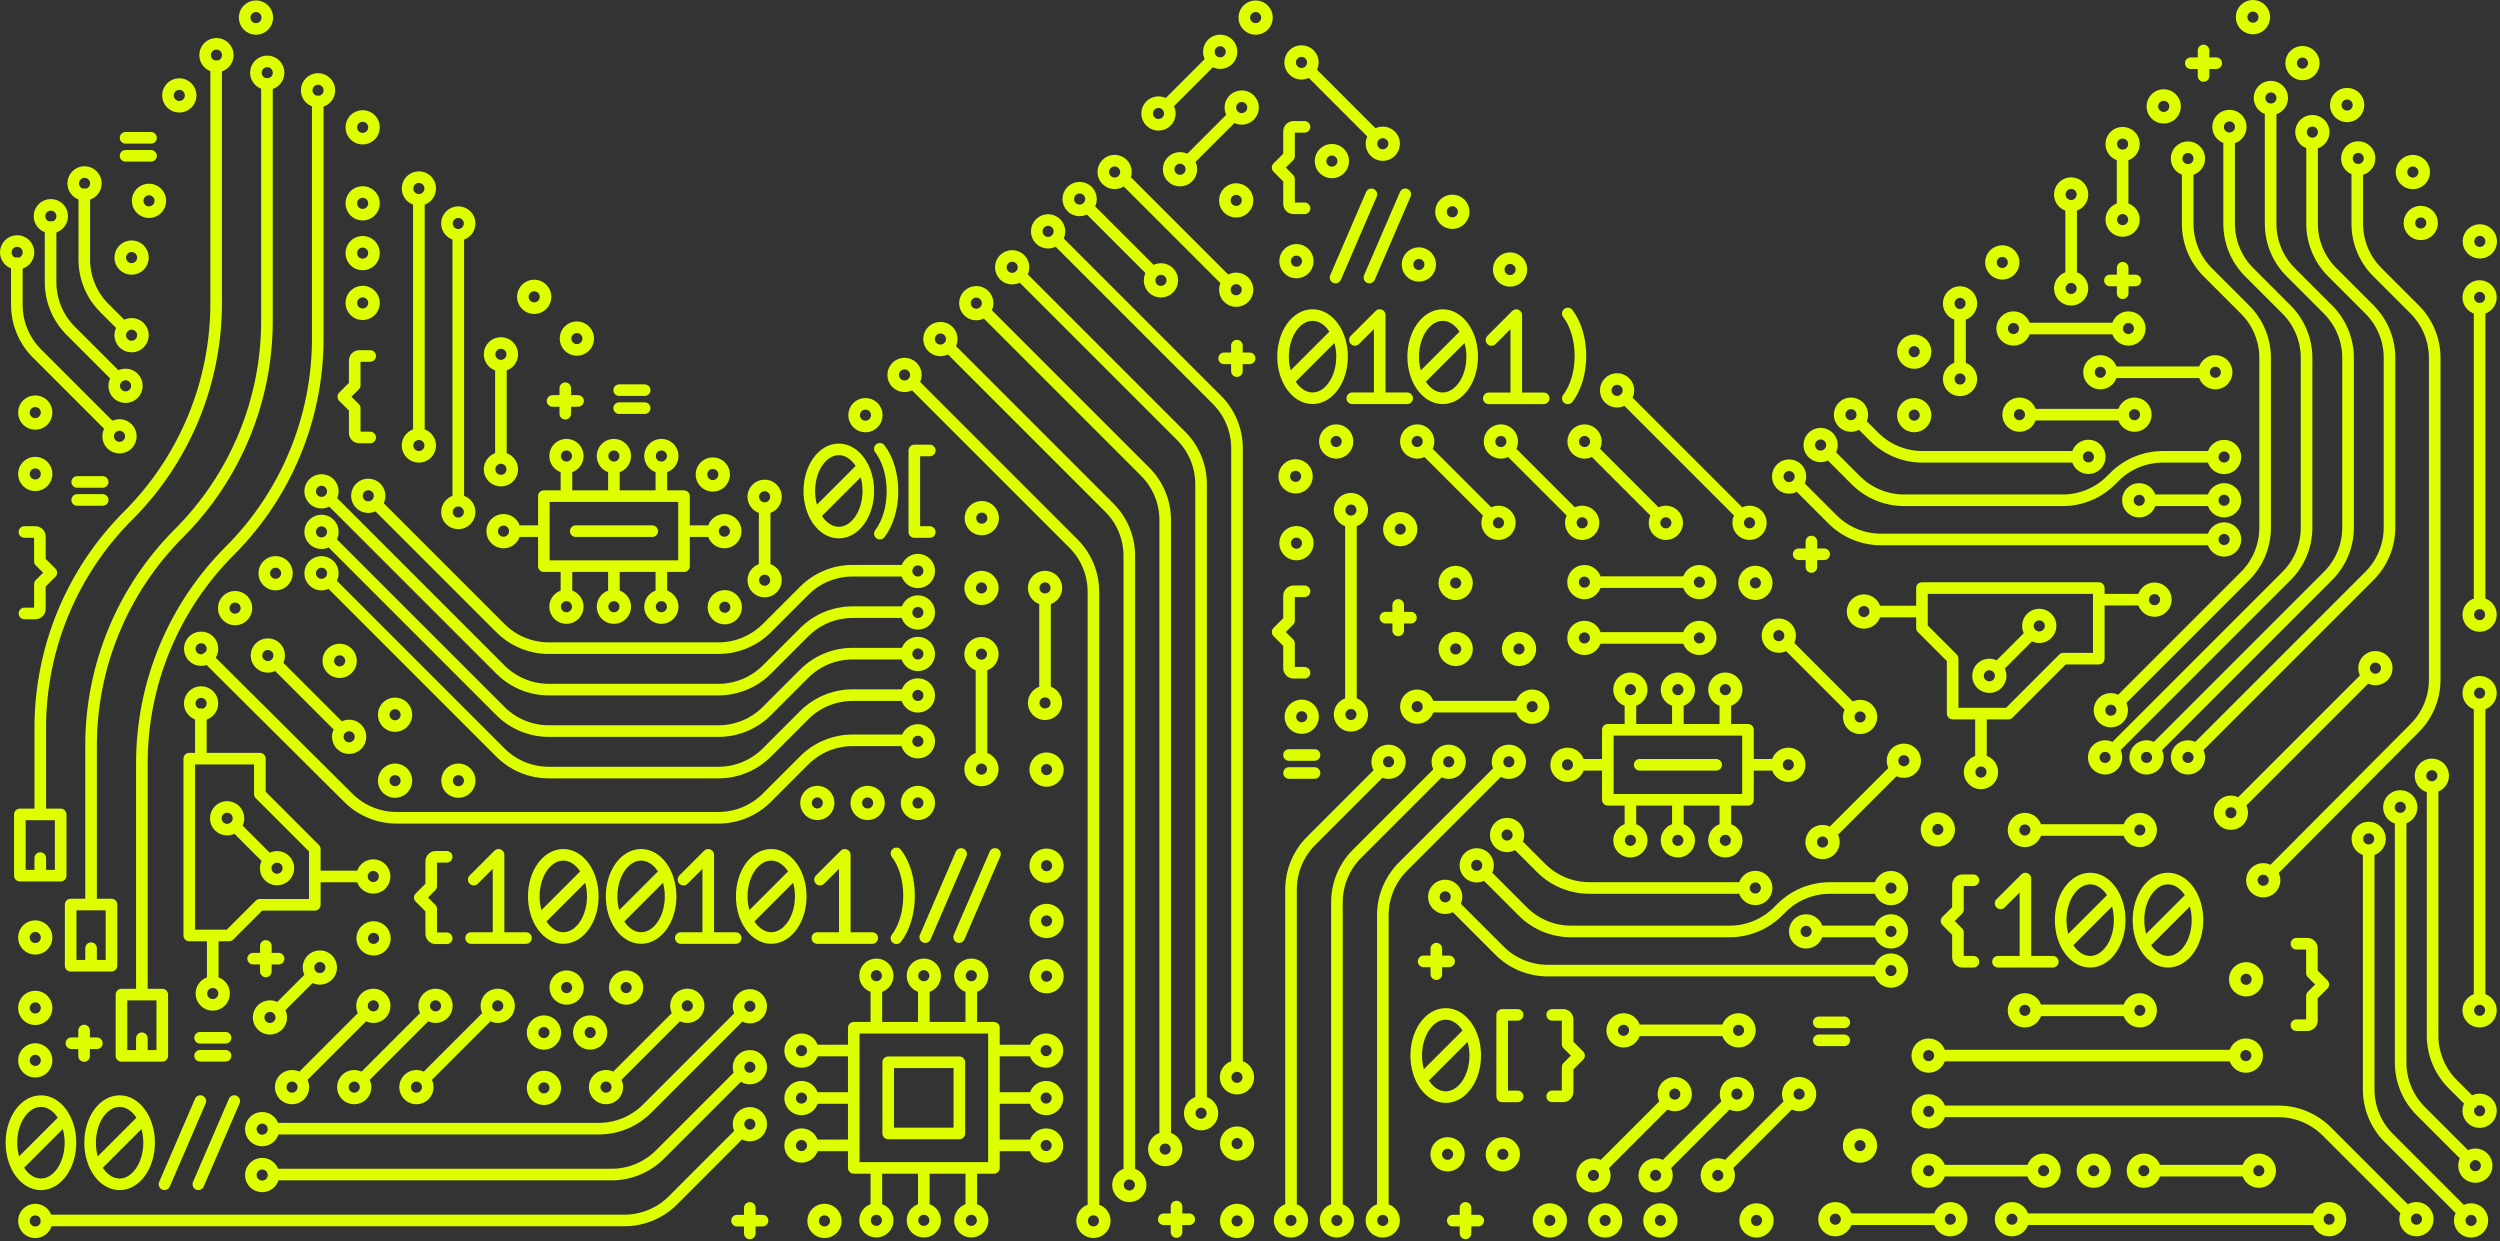 <?xml version="1.0" encoding="UTF-8"?> <svg xmlns="http://www.w3.org/2000/svg" width="431" height="214" viewBox="0 0 431 214" fill="none"><rect x="0" y="0" width="431" height="214" fill="#333333" stroke="none"/><path d="M236.085 47.847L242.272 33.504M230.245 47.847L236.431 33.504M270.291 68.676C271.616 66.955 272.466 64.32 272.466 61.364C272.466 58.409 271.616 55.767 270.291 54.052M344.902 155.736L349.182 151.463V165.805M344.448 165.805H353.91M369.615 162.786L377.912 154.489M356.2 162.786L364.497 154.489M340.22 165.805H338.339C337.904 165.805 337.552 165.454 337.552 165.019V160.752L335.582 158.781L337.552 156.811V152.544C337.552 152.109 337.904 151.757 338.339 151.757H340.22M81.669 151.648L85.949 147.375V161.718M81.215 161.718H90.676M141.368 151.648L145.641 147.375V161.718M140.907 161.718H150.369M16.475 201.157L24.772 192.859M2.906 201.157L11.204 192.859M117.826 151.648L122.1 147.375V161.718M117.366 161.718H126.827M6.943 150.964V147.932M37.266 11.402V52.28C37.266 66.009 31.816 79.174 22.105 88.885C12.393 98.596 6.943 111.762 6.943 125.49V140.408M15.701 166.496V163.464M46.024 14.441V55.319C46.024 69.047 40.567 82.213 30.862 91.924C21.151 101.628 15.701 114.8 15.701 128.529V155.941M24.459 182.029V178.997M54.782 17.473V58.351C54.782 72.08 49.325 85.245 39.62 94.956C29.909 104.667 24.459 117.833 24.459 131.561V171.473M377.157 29.295V38.59C377.157 41.718 378.398 44.725 380.618 46.938L387.047 53.368C389.261 55.581 390.508 58.588 390.508 61.716V90.964C390.508 94.099 389.267 97.099 387.047 99.313L365.853 120.507M384.303 23.851V38.584C384.303 41.712 385.544 44.719 387.764 46.932L394.193 53.361C396.406 55.575 397.654 58.581 397.654 61.71V90.958C397.654 94.093 396.413 97.093 394.193 99.306L364.862 128.638M391.455 18.855V38.577C391.455 41.706 392.696 44.712 394.916 46.926L401.345 53.355C403.559 55.568 404.806 58.575 404.806 61.703V90.951C404.806 94.086 403.565 97.086 401.345 99.3L372.014 128.631M398.601 24.74V38.565C398.601 41.693 399.842 44.7 402.062 46.913L408.491 53.342C410.704 55.556 411.952 58.562 411.952 61.691V90.939C411.952 94.073 410.711 97.074 408.491 99.287L379.159 128.618M406.393 29.269V38.565C406.393 41.693 407.634 44.7 409.853 46.913L416.283 53.342C418.496 55.556 419.744 58.562 419.744 61.691V117.18C419.744 120.308 418.502 123.315 416.283 125.528L392.133 149.8M156.286 98.391H146.991C143.857 98.391 140.856 99.632 138.643 101.852L132.214 108.282C130 110.495 126.993 111.742 123.865 111.742H94.617C91.483 111.742 88.482 110.495 86.269 108.282L65.075 87.088M156.286 105.537H146.991C143.857 105.537 140.856 106.778 138.643 108.998L132.214 115.427C130 117.641 126.993 118.888 123.865 118.888H94.617C91.483 118.888 88.482 117.641 86.269 115.427L56.937 86.096M156.286 112.689H146.991C143.857 112.689 140.856 113.93 138.643 116.15L132.214 122.579C130 124.793 126.993 126.04 123.865 126.04H94.617C91.483 126.04 88.482 124.793 86.269 122.579L56.937 93.248M156.286 119.841H146.991C143.857 119.841 140.856 121.089 138.643 123.302L132.214 129.731C130 131.945 126.993 133.192 123.865 133.192H94.617C91.483 133.192 88.482 131.951 86.269 129.731L56.937 100.4M156.286 127.633H146.991C143.857 127.633 140.856 128.874 138.643 131.094L132.214 137.523C130 139.737 126.993 140.984 123.865 140.984H68.376C65.241 140.984 62.241 139.737 60.027 137.523L35.756 113.374M128.817 158.692L137.114 150.395M106.382 158.692L114.679 150.395M92.967 158.692L101.264 150.395M245.099 186.117L253.396 177.819M261.642 189.021H258.975V174.966H261.642M140.466 88.789L148.763 80.492M267.592 174.96H269.473C269.908 174.96 270.259 175.312 270.259 175.747V180.014L272.23 181.984L270.259 183.954V188.221C270.259 188.656 269.908 189.008 269.473 189.008H267.592M395.907 162.696H397.788C398.223 162.696 398.575 163.048 398.575 163.483V167.75L400.545 169.721L398.575 171.691V175.958C398.575 176.393 398.223 176.745 397.788 176.745H395.907M4.211 91.713H6.092C6.527 91.713 6.879 92.065 6.879 92.5V96.766L8.849 98.737L6.879 100.707V104.974C6.879 105.409 6.527 105.761 6.092 105.761H4.211M224.897 35.916H223.016C222.581 35.916 222.229 35.564 222.229 35.129V30.862L220.259 28.892L222.229 26.922V22.655C222.229 22.22 222.581 21.868 223.016 21.868H224.897M224.897 115.984H223.016C222.581 115.984 222.229 115.632 222.229 115.197V110.93L220.259 108.96L222.229 106.989V102.722C222.229 102.287 222.581 101.936 223.016 101.936H224.897M63.821 75.419H61.94C61.505 75.419 61.153 75.067 61.153 74.632V70.365L59.183 68.395L61.153 66.424V62.157C61.153 61.722 61.505 61.371 61.94 61.371H63.821M165.351 161.564L171.537 147.221M159.511 161.564L165.697 147.221M34.195 204.17L40.381 189.827M28.355 204.17L34.541 189.827M34.496 182.016H38.891M34.496 178.913H38.891M21.644 26.864H26.039M21.644 23.761H26.039M13.308 86.192H17.703M13.308 83.089H17.703M106.746 70.365H111.141M106.746 67.263H111.141M363.749 48.352H368.143M365.949 46.158V50.553M377.688 10.896H382.083M379.889 8.702V13.097M238.849 106.484H243.244M241.05 104.29V108.685M310.089 95.551H314.484M312.289 93.357V97.752M250.454 210.433H254.849M252.654 208.238V212.633M245.432 165.741H249.827M247.626 163.547V167.942M95.263 69.124H99.658M97.457 66.93V71.325M211.04 61.78H215.435M213.241 59.586V63.981M127.064 210.439H131.459M129.264 208.245V212.64M200.632 210.202H205.027M202.833 208.008V212.403M43.638 165.274H48.032M45.832 163.08V167.475M12.304 179.854H16.699M14.498 177.66V182.054M154.546 161.75C155.871 160.029 156.721 157.393 156.721 154.438C156.721 151.482 155.871 148.84 154.546 147.126M151.687 92.001C153.011 90.28 153.862 87.644 153.862 84.689C153.862 81.733 153.011 79.091 151.687 77.376M160.297 91.719H157.63V77.664H160.297M77.012 161.762H75.131C74.696 161.762 74.344 161.411 74.344 160.976V156.709L72.374 154.738L74.344 152.768V148.501C74.344 148.066 74.696 147.714 75.131 147.714H77.012M188.509 208.52V102.038C188.509 98.903 187.268 95.903 185.048 93.689L157.342 65.983M188.509 208.52C187.428 208.52 186.552 209.396 186.552 210.477C186.552 211.558 187.428 212.435 188.509 212.435C189.59 212.435 190.467 211.558 190.467 210.477C190.467 209.396 189.59 208.52 188.509 208.52ZM194.695 202.334V95.852C194.695 92.717 193.454 89.717 191.234 87.503L163.528 59.797M194.695 202.334C193.614 202.334 192.738 203.21 192.738 204.291C192.738 205.372 193.614 206.249 194.695 206.249C195.776 206.249 196.653 205.372 196.653 204.291C196.653 203.21 195.776 202.334 194.695 202.334ZM200.882 196.148V89.666C200.882 86.531 199.64 83.531 197.421 81.317L169.714 53.611M200.882 196.148C199.8 196.148 198.924 197.024 198.924 198.105C198.924 199.186 199.8 200.063 200.882 200.063C201.963 200.063 202.839 199.186 202.839 198.105C202.839 197.024 201.963 196.148 200.882 196.148ZM207.068 189.961V83.48C207.068 80.351 205.827 77.344 203.607 75.131L175.9 47.425M207.068 189.961C205.986 189.961 205.11 190.838 205.11 191.919C205.11 193 205.986 193.877 207.068 193.877C208.149 193.877 209.025 193 209.025 191.919C209.025 190.838 208.149 189.961 207.068 189.961ZM213.26 183.762V77.281C213.26 74.152 212.019 71.146 209.799 68.932L182.093 41.226M378.846 158.634C378.846 162.594 376.569 165.805 373.76 165.805C370.952 165.805 368.674 162.594 368.674 158.634C368.674 154.674 370.952 151.463 373.76 151.463C376.569 151.463 378.846 154.674 378.846 158.634ZM365.431 158.634C365.431 162.594 363.154 165.805 360.345 165.805C357.537 165.805 355.259 162.594 355.259 158.634C355.259 154.674 357.537 151.463 360.345 151.463C363.154 151.463 365.431 154.674 365.431 158.634ZM25.706 197.005C25.706 200.965 23.429 204.176 20.62 204.176C17.812 204.176 15.535 200.965 15.535 197.005C15.535 193.045 17.812 189.833 20.62 189.833C23.429 189.833 25.706 193.045 25.706 197.005ZM12.144 197.005C12.144 200.965 9.867 204.176 7.058 204.176C4.25 204.176 1.972 200.965 1.972 197.005C1.972 193.045 4.25 189.833 7.058 189.833C9.867 189.833 12.144 193.045 12.144 197.005ZM10.461 150.964H3.425V140.408H10.461V150.964ZM19.219 166.496H12.182V155.941H19.219V166.496ZM27.977 182.029H20.94V171.473H27.977V182.029ZM377.202 29.295C376.121 29.295 375.244 28.419 375.244 27.337C375.244 26.256 376.121 25.38 377.202 25.38C378.283 25.38 379.159 26.256 379.159 27.337C379.159 28.419 378.283 29.295 377.202 29.295ZM384.354 23.845C383.273 23.845 382.397 22.968 382.397 21.887C382.397 20.806 383.273 19.929 384.354 19.929C385.435 19.929 386.312 20.806 386.312 21.887C386.312 22.968 385.435 23.845 384.354 23.845ZM391.5 18.848C390.419 18.848 389.542 17.972 389.542 16.891C389.542 15.81 390.419 14.933 391.5 14.933C392.581 14.933 393.457 15.81 393.457 16.891C393.457 17.972 392.581 18.848 391.5 18.848ZM398.652 24.734C397.571 24.734 396.694 23.857 396.694 22.776C396.694 21.695 397.571 20.819 398.652 20.819C399.733 20.819 400.609 21.695 400.609 22.776C400.609 23.857 399.733 24.734 398.652 24.734ZM406.559 29.269C405.478 29.269 404.601 28.393 404.601 27.312C404.601 26.231 405.478 25.354 406.559 25.354C407.64 25.354 408.516 26.231 408.516 27.312C408.516 28.393 407.64 29.269 406.559 29.269ZM156.286 98.436C156.286 97.355 157.163 96.479 158.244 96.479C159.325 96.479 160.201 97.355 160.201 98.436C160.201 99.517 159.325 100.394 158.244 100.394C157.163 100.394 156.286 99.517 156.286 98.436ZM156.286 105.588C156.286 104.507 157.163 103.631 158.244 103.631C159.325 103.631 160.201 104.507 160.201 105.588C160.201 106.669 159.325 107.546 158.244 107.546C157.163 107.546 156.286 106.669 156.286 105.588ZM156.286 112.74C156.286 111.659 157.163 110.783 158.244 110.783C159.325 110.783 160.201 111.659 160.201 112.74C160.201 113.822 159.325 114.698 158.244 114.698C157.163 114.698 156.286 113.822 156.286 112.74ZM156.286 119.893C156.286 118.811 157.163 117.935 158.244 117.935C159.325 117.935 160.201 118.811 160.201 119.893C160.201 120.974 159.325 121.85 158.244 121.85C157.163 121.85 156.286 120.974 156.286 119.893ZM156.286 127.8C156.286 126.718 157.163 125.842 158.244 125.842C159.325 125.842 160.201 126.718 160.201 127.8C160.201 128.881 159.325 129.757 158.244 129.757C157.163 129.757 156.286 128.881 156.286 127.8ZM138.048 154.54C138.048 158.5 135.77 161.711 132.962 161.711C130.154 161.711 127.876 158.5 127.876 154.54C127.876 150.58 130.154 147.369 132.962 147.369C135.77 147.369 138.048 150.58 138.048 154.54ZM115.613 154.54C115.613 158.5 113.335 161.711 110.527 161.711C107.719 161.711 105.441 158.5 105.441 154.54C105.441 150.58 107.719 147.369 110.527 147.369C113.335 147.369 115.613 150.58 115.613 154.54ZM102.198 154.54C102.198 158.5 99.92 161.711 97.112 161.711C94.304 161.711 92.026 158.5 92.026 154.54C92.026 150.58 94.304 147.369 97.112 147.369C99.92 147.369 102.198 150.58 102.198 154.54ZM254.33 181.971C254.33 185.931 252.053 189.143 249.245 189.143C246.436 189.143 244.159 185.931 244.159 181.971C244.159 178.011 246.436 174.8 249.245 174.8C252.053 174.8 254.33 178.011 254.33 181.971ZM149.697 84.644C149.697 88.604 147.42 91.815 144.611 91.815C141.803 91.815 139.526 88.604 139.526 84.644C139.526 80.684 141.803 77.472 144.611 77.472C147.42 77.472 149.697 80.684 149.697 84.644ZM153.983 64.64C153.983 63.559 154.86 62.682 155.941 62.682C157.022 62.682 157.898 63.559 157.898 64.64C157.898 65.721 157.022 66.597 155.941 66.597C154.86 66.597 153.983 65.721 153.983 64.64ZM160.17 58.453C160.17 57.372 161.046 56.496 162.127 56.496C163.208 56.496 164.085 57.372 164.085 58.453C164.085 59.535 163.208 60.411 162.127 60.411C161.046 60.411 160.17 59.535 160.17 58.453ZM166.356 52.267C166.356 51.186 167.232 50.31 168.313 50.31C169.394 50.31 170.271 51.186 170.271 52.267C170.271 53.349 169.394 54.225 168.313 54.225C167.232 54.225 166.356 53.349 166.356 52.267ZM172.542 46.081C172.542 45 173.418 44.124 174.499 44.124C175.58 44.124 176.457 45 176.457 46.081C176.457 47.162 175.58 48.039 174.499 48.039C173.418 48.039 172.542 47.162 172.542 46.081ZM211.296 185.733C211.296 184.652 212.173 183.775 213.254 183.775C214.335 183.775 215.211 184.652 215.211 185.733C215.211 186.814 214.335 187.69 213.254 187.69C212.173 187.69 211.296 186.814 211.296 185.733ZM127.32 193.813C127.32 192.731 128.196 191.855 129.277 191.855C130.358 191.855 131.235 192.731 131.235 193.813C131.235 194.894 130.358 195.77 129.277 195.77C128.196 195.77 127.32 194.894 127.32 193.813ZM127.32 183.986C127.32 182.905 128.196 182.029 129.277 182.029C130.358 182.029 131.235 182.905 131.235 183.986C131.235 185.068 130.358 185.944 129.277 185.944C128.196 185.944 127.32 185.068 127.32 183.986ZM127.32 173.482C127.32 172.401 128.196 171.525 129.277 171.525C130.358 171.525 131.235 172.401 131.235 173.482C131.235 174.563 130.358 175.44 129.277 175.44C128.196 175.44 127.32 174.563 127.32 173.482ZM20.729 44.405C20.729 43.324 21.605 42.448 22.687 42.448C23.768 42.448 24.644 43.324 24.644 44.405C24.644 45.486 23.768 46.363 22.687 46.363C21.605 46.363 20.729 45.486 20.729 44.405ZM222.459 123.565C222.459 122.483 223.336 121.607 224.417 121.607C225.498 121.607 226.374 122.483 226.374 123.565C226.374 124.646 225.498 125.522 224.417 125.522C223.336 125.522 222.459 124.646 222.459 123.565ZM221.551 93.645C221.551 92.564 222.427 91.687 223.509 91.687C224.59 91.687 225.466 92.564 225.466 93.645C225.466 94.726 224.59 95.602 223.509 95.602C222.427 95.602 221.551 94.726 221.551 93.645ZM56.598 113.93C56.598 112.849 57.475 111.973 58.556 111.973C59.637 111.973 60.514 112.849 60.514 113.93C60.514 115.011 59.637 115.888 58.556 115.888C57.475 115.888 56.598 115.011 56.598 113.93ZM45.557 98.826C45.557 97.745 46.433 96.869 47.514 96.869C48.595 96.869 49.472 97.745 49.472 98.826C49.472 99.908 48.595 100.784 47.514 100.784C46.433 100.784 45.557 99.908 45.557 98.826ZM415.381 38.443C415.381 37.362 416.257 36.485 417.338 36.485C418.419 36.485 419.296 37.362 419.296 38.443C419.296 39.524 418.419 40.401 417.338 40.401C416.257 40.401 415.381 39.524 415.381 38.443ZM414.018 29.66C414.018 28.578 414.894 27.702 415.976 27.702C417.057 27.702 417.933 28.578 417.933 29.66C417.933 30.741 417.057 31.617 415.976 31.617C414.894 31.617 414.018 30.741 414.018 29.66ZM425.565 41.616C425.565 40.535 426.441 39.658 427.523 39.658C428.604 39.658 429.48 40.535 429.48 41.616C429.48 42.697 428.604 43.574 427.523 43.574C426.441 43.574 425.565 42.697 425.565 41.616ZM385.269 168.831C385.269 167.75 386.145 166.874 387.226 166.874C388.308 166.874 389.184 167.75 389.184 168.831C389.184 169.912 388.308 170.789 387.226 170.789C386.145 170.789 385.269 169.912 385.269 168.831ZM402.689 18.106C402.689 17.025 403.565 16.149 404.646 16.149C405.727 16.149 406.604 17.025 406.604 18.106C406.604 19.187 405.727 20.064 404.646 20.064C403.565 20.064 402.689 19.187 402.689 18.106ZM4.122 81.707C4.122 80.626 4.998 79.75 6.079 79.75C7.161 79.75 8.037 80.626 8.037 81.707C8.037 82.789 7.161 83.665 6.079 83.665C4.998 83.665 4.122 82.789 4.122 81.707ZM4.122 71.126C4.122 70.045 4.998 69.169 6.079 69.169C7.161 69.169 8.037 70.045 8.037 71.126C8.037 72.208 7.161 73.084 6.079 73.084C4.998 73.084 4.122 72.208 4.122 71.126ZM28.956 16.449C28.956 15.368 29.832 14.492 30.913 14.492C31.995 14.492 32.871 15.368 32.871 16.449C32.871 17.53 31.995 18.407 30.913 18.407C29.832 18.407 28.956 17.53 28.956 16.449ZM23.729 34.624C23.729 33.543 24.606 32.666 25.687 32.666C26.768 32.666 27.645 33.543 27.645 34.624C27.645 35.705 26.768 36.581 25.687 36.581C24.606 36.581 23.729 35.705 23.729 34.624ZM221.551 45.026C221.551 43.945 222.427 43.068 223.509 43.068C224.59 43.068 225.466 43.945 225.466 45.026C225.466 46.107 224.59 46.983 223.509 46.983C222.427 46.983 221.551 46.107 221.551 45.026ZM328.052 71.568C328.052 70.487 328.928 69.61 330.01 69.61C331.091 69.61 331.967 70.487 331.967 71.568C331.967 72.649 331.091 73.525 330.01 73.525C328.928 73.525 328.052 72.649 328.052 71.568ZM332.127 142.999C332.127 141.918 333.004 141.042 334.085 141.042C335.166 141.042 336.042 141.918 336.042 142.999C336.042 144.08 335.166 144.957 334.085 144.957C333.004 144.957 332.127 144.08 332.127 142.999ZM328.052 60.629C328.052 59.547 328.928 58.671 330.01 58.671C331.091 58.671 331.967 59.547 331.967 60.629C331.967 61.71 331.091 62.586 330.01 62.586C328.928 62.586 328.052 61.71 328.052 60.629ZM343.239 45.243C343.239 44.162 344.115 43.286 345.197 43.286C346.278 43.286 347.154 44.162 347.154 45.243C347.154 46.324 346.278 47.201 345.197 47.201C344.115 47.201 343.239 46.324 343.239 45.243ZM248.426 36.511C248.426 35.43 249.302 34.553 250.383 34.553C251.464 34.553 252.341 35.43 252.341 36.511C252.341 37.592 251.464 38.469 250.383 38.469C249.302 38.469 248.426 37.592 248.426 36.511ZM258.38 46.465C258.38 45.384 259.256 44.508 260.337 44.508C261.418 44.508 262.295 45.384 262.295 46.465C262.295 47.546 261.418 48.423 260.337 48.423C259.256 48.423 258.38 47.546 258.38 46.465ZM242.655 45.595C242.655 44.514 243.532 43.638 244.613 43.638C245.694 43.638 246.57 44.514 246.57 45.595C246.57 46.676 245.694 47.553 244.613 47.553C243.532 47.553 242.655 46.676 242.655 45.595ZM227.66 27.772C227.66 26.691 228.537 25.815 229.618 25.815C230.699 25.815 231.575 26.691 231.575 27.772C231.575 28.854 230.699 29.73 229.618 29.73C228.537 29.73 227.66 28.854 227.66 27.772ZM42.173 3.034C42.173 1.953 43.049 1.077 44.13 1.077C45.211 1.077 46.088 1.953 46.088 3.034C46.088 4.115 45.211 4.992 44.13 4.992C43.049 4.992 42.173 4.115 42.173 3.034ZM214.514 3.034C214.514 1.953 215.39 1.077 216.472 1.077C217.553 1.077 218.429 1.953 218.429 3.034C218.429 4.115 217.553 4.992 216.472 4.992C215.39 4.992 214.514 4.115 214.514 3.034ZM60.565 21.951C60.565 20.87 61.441 19.993 62.522 19.993C63.603 19.993 64.48 20.87 64.48 21.951C64.48 23.032 63.603 23.909 62.522 23.909C61.441 23.909 60.565 23.032 60.565 21.951ZM60.565 35.053C60.565 33.971 61.441 33.095 62.522 33.095C63.603 33.095 64.48 33.971 64.48 35.053C64.48 36.134 63.603 37.01 62.522 37.01C61.441 37.01 60.565 36.134 60.565 35.053ZM60.565 43.638C60.565 42.556 61.441 41.68 62.522 41.68C63.603 41.68 64.48 42.556 64.48 43.638C64.48 44.719 63.603 45.595 62.522 45.595C61.441 45.595 60.565 44.719 60.565 43.638ZM60.565 52.223C60.565 51.142 61.441 50.265 62.522 50.265C63.603 50.265 64.48 51.142 64.48 52.223C64.48 53.304 63.603 54.18 62.522 54.18C61.441 54.18 60.565 53.304 60.565 52.223ZM120.929 81.803C120.929 80.722 121.805 79.846 122.886 79.846C123.968 79.846 124.844 80.722 124.844 81.803C124.844 82.885 123.968 83.761 122.886 83.761C121.805 83.761 120.929 82.885 120.929 81.803ZM97.496 58.37C97.496 57.289 98.372 56.413 99.453 56.413C100.535 56.413 101.411 57.289 101.411 58.37C101.411 59.452 100.535 60.328 99.453 60.328C98.372 60.328 97.496 59.452 97.496 58.37ZM90.139 51.173C90.139 50.092 91.015 49.216 92.097 49.216C93.178 49.216 94.054 50.092 94.054 51.173C94.054 52.255 93.178 53.131 92.097 53.131C91.015 53.131 90.139 52.255 90.139 51.173ZM147.247 71.574C147.247 70.493 148.124 69.617 149.205 69.617C150.286 69.617 151.162 70.493 151.162 71.574C151.162 72.655 150.286 73.532 149.205 73.532C148.124 73.532 147.247 72.655 147.247 71.574ZM167.302 89.327C167.302 88.245 168.179 87.369 169.26 87.369C170.341 87.369 171.218 88.245 171.218 89.327C171.218 90.408 170.341 91.284 169.26 91.284C168.179 91.284 167.302 90.408 167.302 89.327ZM38.571 104.84C38.571 103.759 39.447 102.882 40.529 102.882C41.61 102.882 42.486 103.759 42.486 104.84C42.486 105.921 41.61 106.797 40.529 106.797C39.447 106.797 38.571 105.921 38.571 104.84ZM122.995 104.686C122.995 103.605 123.872 102.729 124.953 102.729C126.034 102.729 126.91 103.605 126.91 104.686C126.91 105.767 126.034 106.644 124.953 106.644C123.872 106.644 122.995 105.767 122.995 104.686ZM91.815 178.011C91.815 176.93 92.692 176.054 93.773 176.054C94.854 176.054 95.73 176.93 95.73 178.011C95.73 179.093 94.854 179.969 93.773 179.969C92.692 179.969 91.815 179.093 91.815 178.011ZM91.815 187.55C91.815 186.469 92.692 185.592 93.773 185.592C94.854 185.592 95.73 186.469 95.73 187.55C95.73 188.631 94.854 189.507 93.773 189.507C92.692 189.507 91.815 188.631 91.815 187.55ZM211.315 210.484C211.315 209.403 212.192 208.526 213.273 208.526C214.354 208.526 215.23 209.403 215.23 210.484C215.23 211.565 214.354 212.441 213.273 212.441C212.192 212.441 211.315 211.565 211.315 210.484ZM237.429 131.331C237.429 130.25 238.305 129.373 239.386 129.373C240.468 129.373 241.344 130.25 241.344 131.331C241.344 132.412 240.468 133.288 239.386 133.288C238.305 133.288 237.429 132.412 237.429 131.331ZM247.799 131.331C247.799 130.25 248.675 129.373 249.756 129.373C250.837 129.373 251.714 130.25 251.714 131.331C251.714 132.412 250.837 133.288 249.756 133.288C248.675 133.288 247.799 132.412 247.799 131.331ZM258.169 131.331C258.169 130.25 259.045 129.373 260.126 129.373C261.207 129.373 262.084 130.25 262.084 131.331C262.084 132.412 261.207 133.288 260.126 133.288C259.045 133.288 258.169 132.412 258.169 131.331ZM211.315 197.152C211.315 196.071 212.192 195.194 213.273 195.194C214.354 195.194 215.23 196.071 215.23 197.152C215.23 198.233 214.354 199.109 213.273 199.109C212.192 199.109 211.315 198.233 211.315 197.152ZM140.185 210.484C140.185 209.403 141.061 208.526 142.142 208.526C143.223 208.526 144.1 209.403 144.1 210.484C144.1 211.565 143.223 212.441 142.142 212.441C141.061 212.441 140.185 211.565 140.185 210.484ZM178.472 132.681C178.472 131.599 179.348 130.723 180.43 130.723C181.511 130.723 182.387 131.599 182.387 132.681C182.387 133.762 181.511 134.638 180.43 134.638C179.348 134.638 178.472 133.762 178.472 132.681ZM178.472 158.775C178.472 157.694 179.348 156.817 180.43 156.817C181.511 156.817 182.387 157.694 182.387 158.775C182.387 159.856 181.511 160.732 180.43 160.732C179.348 160.732 178.472 159.856 178.472 158.775ZM178.472 149.243C178.472 148.162 179.348 147.285 180.43 147.285C181.511 147.285 182.387 148.162 182.387 149.243C182.387 150.324 181.511 151.201 180.43 151.201C179.348 151.201 178.472 150.324 178.472 149.243ZM178.472 168.3C178.472 167.219 179.348 166.343 180.43 166.343C181.511 166.343 182.387 167.219 182.387 168.3C182.387 169.382 181.511 170.258 180.43 170.258C179.348 170.258 178.472 169.382 178.472 168.3ZM62.445 161.775C62.445 160.694 63.322 159.818 64.403 159.818C65.484 159.818 66.361 160.694 66.361 161.775C66.361 162.856 65.484 163.733 64.403 163.733C63.322 163.733 62.445 162.856 62.445 161.775ZM95.73 170.258C95.73 169.177 96.607 168.3 97.688 168.3C98.769 168.3 99.645 169.177 99.645 170.258C99.645 171.339 98.769 172.215 97.688 172.215C96.607 172.215 95.73 171.339 95.73 170.258ZM105.985 170.258C105.985 169.177 106.861 168.3 107.943 168.3C109.024 168.3 109.9 169.177 109.9 170.258C109.9 171.339 109.024 172.215 107.943 172.215C106.861 172.215 105.985 171.339 105.985 170.258ZM99.786 178.005C99.786 176.924 100.662 176.047 101.744 176.047C102.825 176.047 103.701 176.924 103.701 178.005C103.701 179.086 102.825 179.963 101.744 179.963C100.662 179.963 99.786 179.086 99.786 178.005ZM32.718 111.845C32.718 110.764 33.594 109.887 34.675 109.887C35.756 109.887 36.633 110.764 36.633 111.845C36.633 112.926 35.756 113.802 34.675 113.802C33.594 113.802 32.718 112.926 32.718 111.845ZM61.531 85.475C61.531 84.394 62.407 83.518 63.488 83.518C64.569 83.518 65.446 84.394 65.446 85.475C65.446 86.557 64.569 87.433 63.488 87.433C62.407 87.433 61.531 86.557 61.531 85.475ZM53.47 84.708C53.47 83.627 54.347 82.75 55.428 82.75C56.509 82.75 57.385 83.627 57.385 84.708C57.385 85.789 56.509 86.665 55.428 86.665C54.347 86.665 53.47 85.789 53.47 84.708ZM53.47 91.694C53.47 90.612 54.347 89.736 55.428 89.736C56.509 89.736 57.385 90.612 57.385 91.694C57.385 92.775 56.509 93.651 55.428 93.651C54.347 93.651 53.47 92.775 53.47 91.694ZM52.875 15.573C52.875 14.492 53.752 13.615 54.833 13.615C55.914 13.615 56.79 14.492 56.79 15.573C56.79 16.654 55.914 17.53 54.833 17.53C53.752 17.53 52.875 16.654 52.875 15.573ZM44.117 12.541C44.117 11.46 44.994 10.583 46.075 10.583C47.156 10.583 48.032 11.46 48.032 12.541C48.032 13.622 47.156 14.498 46.075 14.498C44.994 14.498 44.117 13.622 44.117 12.541ZM35.36 9.508C35.36 8.427 36.236 7.551 37.317 7.551C38.398 7.551 39.275 8.427 39.275 9.508C39.275 10.589 38.398 11.466 37.317 11.466C36.236 11.466 35.36 10.589 35.36 9.508ZM12.617 31.617C12.617 30.536 13.494 29.66 14.575 29.66C15.656 29.66 16.532 30.536 16.532 31.617C16.532 32.698 15.656 33.575 14.575 33.575C13.494 33.575 12.617 32.698 12.617 31.617ZM6.809 37.272C6.809 36.191 7.685 35.315 8.766 35.315C9.847 35.315 10.724 36.191 10.724 37.272C10.724 38.353 9.847 39.23 8.766 39.23C7.685 39.23 6.809 38.353 6.809 37.272ZM1 43.51C1 42.428 1.876 41.552 2.958 41.552C4.039 41.552 4.915 42.428 4.915 43.51C4.915 44.591 4.039 45.467 2.958 45.467C1.876 45.467 1 44.591 1 43.51ZM20.729 57.788C20.729 56.707 21.605 55.831 22.687 55.831C23.768 55.831 24.644 56.707 24.644 57.788C24.644 58.869 23.768 59.746 22.687 59.746C21.605 59.746 20.729 58.869 20.729 57.788ZM19.686 66.514C19.686 65.433 20.563 64.556 21.644 64.556C22.725 64.556 23.602 65.433 23.602 66.514C23.602 67.595 22.725 68.472 21.644 68.472C20.563 68.472 19.686 67.595 19.686 66.514ZM18.644 75.221C18.644 74.139 19.52 73.263 20.601 73.263C21.682 73.263 22.559 74.139 22.559 75.221C22.559 76.302 21.682 77.178 20.601 77.178C19.52 77.178 18.644 76.302 18.644 75.221ZM53.47 98.833C53.47 97.752 54.347 96.875 55.428 96.875C56.509 96.875 57.385 97.752 57.385 98.833C57.385 99.914 56.509 100.79 55.428 100.79C54.347 100.79 53.47 99.914 53.47 98.833ZM4.122 210.49C4.122 209.409 4.998 208.533 6.079 208.533C7.161 208.533 8.037 209.409 8.037 210.49C8.037 211.571 7.161 212.448 6.079 212.448C4.998 212.448 4.122 211.571 4.122 210.49ZM43.241 202.577C43.241 201.496 44.117 200.619 45.199 200.619C46.28 200.619 47.156 201.496 47.156 202.577C47.156 203.658 46.28 204.534 45.199 204.534C44.117 204.534 43.241 203.658 43.241 202.577ZM43.241 194.663C43.241 193.582 44.117 192.706 45.199 192.706C46.28 192.706 47.156 193.582 47.156 194.663C47.156 195.744 46.28 196.621 45.199 196.621C44.117 196.621 43.241 195.744 43.241 194.663ZM4.122 182.809C4.122 181.728 4.998 180.852 6.079 180.852C7.161 180.852 8.037 181.728 8.037 182.809C8.037 183.89 7.161 184.767 6.079 184.767C4.998 184.767 4.122 183.89 4.122 182.809ZM32.711 121.268C32.711 120.187 33.587 119.31 34.669 119.31C35.75 119.31 36.626 120.187 36.626 121.268C36.626 122.349 35.75 123.225 34.669 123.225C33.587 123.225 32.711 122.349 32.711 121.268ZM4.122 161.622C4.122 160.541 4.998 159.664 6.079 159.664C7.161 159.664 8.037 160.541 8.037 161.622C8.037 162.703 7.161 163.579 6.079 163.579C4.998 163.579 4.122 162.703 4.122 161.622ZM4.122 173.764C4.122 172.682 4.998 171.806 6.079 171.806C7.161 171.806 8.037 172.682 8.037 173.764C8.037 174.845 7.161 175.721 6.079 175.721C4.998 175.721 4.122 174.845 4.122 173.764ZM66.15 123.219C66.15 122.138 67.026 121.262 68.107 121.262C69.188 121.262 70.065 122.138 70.065 123.219C70.065 124.3 69.188 125.177 68.107 125.177C67.026 125.177 66.15 124.3 66.15 123.219ZM77.07 134.587C77.07 133.506 77.946 132.629 79.027 132.629C80.108 132.629 80.985 133.506 80.985 134.587C80.985 135.668 80.108 136.545 79.027 136.545C77.946 136.545 77.07 135.668 77.07 134.587ZM66.15 134.587C66.15 133.506 67.026 132.629 68.107 132.629C69.188 132.629 70.065 133.506 70.065 134.587C70.065 135.668 69.188 136.545 68.107 136.545C67.026 136.545 66.15 135.668 66.15 134.587ZM178.734 39.889C178.734 38.808 179.611 37.931 180.692 37.931C181.773 37.931 182.649 38.808 182.649 39.889C182.649 40.97 181.773 41.846 180.692 41.846C179.611 41.846 178.734 40.97 178.734 39.889Z" stroke="#DDFF00" stroke-width="2" stroke-linecap="round" stroke-linejoin="round"></path><path d="M427.484 171.704V121.543M427.484 103.49V53.329M334.967 181.984H385.128M349.329 210.189H399.49M334.846 201.828H350.263M371.95 201.828H387.367M318.763 210.189H334.18M180.161 118.831V103.413M324.054 160.579H313.332M324.054 153.094H315.462C312.328 153.094 309.327 154.342 307.114 156.555L306.544 157.124C304.331 159.338 301.324 160.585 298.196 160.585H270.867C267.732 160.585 264.732 159.344 262.519 157.124L255.968 150.574M323.011 167.334H266.85C263.715 167.334 260.715 166.093 258.501 163.873L250.581 155.954M299.623 153.088H274.021C270.886 153.088 267.886 151.847 265.672 149.627L261.335 145.29M381.469 86.243H370.747M381.469 78.758H372.877C369.743 78.758 366.742 80.006 364.529 82.219L363.96 82.789C361.746 85.002 358.739 86.249 355.611 86.249H328.289C325.154 86.249 322.154 85.008 319.94 82.789L315.257 78.106M380.439 93.005H324.278C321.149 93.005 318.143 91.757 315.929 89.544L309.871 83.486M357.051 78.758H331.449C328.314 78.758 325.314 77.517 323.1 75.297L320.625 72.822M86.358 78.554V63.136M198.482 46.67L187.582 35.769M116.828 175.062L105.927 185.963M308.502 190.281L297.601 201.182M297.78 190.281L286.879 201.182M407.857 116.854L386.056 138.656M287.065 190.288L276.164 201.189M308.329 111.25L319.23 122.151M326.561 132.815L315.66 143.716M84.145 175.069L73.244 185.97M73.423 175.069L62.522 185.97M62.701 175.069L51.8 185.97M205.411 27.203L212.62 19.993M201.7 17.588L208.91 10.378M48.512 173.431L53.694 168.256M45.787 147.701L40.612 142.526M236.731 23.115L225.831 12.214M299.955 88.469L280.239 68.753M285.53 88.469L274.629 77.569M271.104 88.469L260.203 77.569M256.678 88.469L245.777 77.569M58.53 125.362L47.629 114.461M275.499 100.355H290.916M275.499 109.977H290.916M337.91 62.989V54.372M365.936 35.513V26.896M232.899 120.827V89.992M357.063 47.373V35.583M72.214 74.453V34.553M79.008 85.923V40.58M258.143 133.141L241.862 149.416C239.649 151.629 238.401 154.636 238.401 157.764V208.225M247.767 133.378L233.949 147.196C231.735 149.409 230.488 152.416 230.488 155.544V208.225M237.87 133.135L226.035 144.976C223.822 147.189 222.574 150.196 222.574 153.324V208.225M127.844 174.845L111.57 191.126C109.356 193.339 106.35 194.587 103.221 194.587H47.648M414.952 208.878L401.134 195.06C398.92 192.847 395.914 191.599 392.786 191.599H334.993M127.608 185.215L113.789 199.033C111.576 201.246 108.569 202.494 105.441 202.494H47.648M127.844 195.111L116.009 206.946C113.796 209.159 110.789 210.407 107.661 210.407H8.005M426.147 190.198L422.84 186.891C420.626 184.677 419.379 181.671 419.379 178.542V135.694M425.405 199.615L417.332 191.542C415.118 189.328 413.871 186.321 413.871 183.193V141.138M424.669 209.032L411.824 196.186C409.61 193.972 408.363 190.966 408.363 187.838V146.582M408.363 146.582C409.444 146.582 410.32 145.705 410.32 144.624C410.32 143.543 409.444 142.667 408.363 142.667C407.282 142.667 406.405 143.543 406.405 144.624C406.405 145.705 407.282 146.582 408.363 146.582ZM194.113 31.112L211.654 48.647M21.298 56.406L17.991 53.099C15.777 50.886 14.53 47.879 14.53 44.751V33.492M20.256 65.088L12.182 57.014C9.969 54.801 8.721 51.794 8.721 48.666V39.147M19.213 73.769L6.367 60.923C4.154 58.709 2.906 55.703 2.906 52.575V45.378M257.132 58.607L261.406 54.327V68.67M256.672 68.67H266.133M233.59 58.601L237.864 54.321V68.663M233.13 68.663H242.591M244.574 65.638L252.872 57.34M222.139 65.631L230.437 57.334M167.82 133.979C167.059 133.218 167.059 131.977 167.82 131.209C168.582 130.448 169.823 130.448 170.584 131.209C171.352 131.977 171.352 133.212 170.584 133.979C169.823 134.747 168.582 134.747 167.82 133.979ZM167.82 114.154C167.059 113.393 167.059 112.152 167.82 111.391C168.582 110.623 169.823 110.623 170.584 111.391C171.352 112.152 171.352 113.393 170.584 114.154C169.823 114.922 168.582 114.922 167.82 114.154ZM426.102 175.561C425.341 174.8 425.341 173.559 426.102 172.791C426.864 172.03 428.105 172.03 428.866 172.791C429.627 173.559 429.627 174.794 428.866 175.561C428.105 176.323 426.864 176.323 426.102 175.561ZM426.102 120.871C425.341 120.11 425.341 118.869 426.102 118.108C426.864 117.346 428.105 117.346 428.866 118.108C429.627 118.869 429.627 120.11 428.866 120.871C428.105 121.633 426.864 121.633 426.102 120.871ZM426.102 107.348C425.341 106.58 425.341 105.345 426.102 104.584C426.864 103.823 428.105 103.823 428.866 104.584C429.627 105.345 429.627 106.586 428.866 107.348C428.105 108.109 426.864 108.109 426.102 107.348ZM426.102 52.658C425.341 51.89 425.341 50.655 426.102 49.888C426.864 49.12 428.105 49.12 428.866 49.888C429.627 50.649 429.627 51.89 428.866 52.658C428.105 53.419 426.864 53.419 426.102 52.658ZM331.11 180.602C331.877 179.841 333.112 179.841 333.88 180.602C334.641 181.364 334.641 182.605 333.88 183.372C333.118 184.134 331.877 184.134 331.11 183.372C330.349 182.611 330.349 181.37 331.11 180.602ZM385.8 180.602C386.561 179.841 387.802 179.841 388.57 180.602C389.331 181.364 389.331 182.605 388.57 183.372C387.808 184.134 386.567 184.134 385.8 183.372C385.038 182.611 385.038 181.37 385.8 180.602ZM345.472 208.808C346.239 208.046 347.474 208.046 348.242 208.808C349.003 209.569 349.003 210.81 348.242 211.578C347.48 212.339 346.239 212.339 345.472 211.578C344.71 210.816 344.71 209.575 345.472 208.808ZM400.162 208.808C400.923 208.046 402.164 208.046 402.925 208.808C403.686 209.569 403.686 210.81 402.925 211.578C402.164 212.339 400.923 212.339 400.162 211.578C399.4 210.816 399.4 209.575 400.162 208.808ZM331.11 200.446C331.877 199.679 333.112 199.679 333.88 200.446C334.641 201.208 334.641 202.449 333.88 203.21C333.118 203.978 331.877 203.978 331.11 203.21C330.349 202.449 330.349 201.208 331.11 200.446ZM350.935 200.446C351.696 199.679 352.937 199.679 353.698 200.446C354.46 201.208 354.46 202.449 353.698 203.21C352.937 203.978 351.696 203.978 350.935 203.21C350.174 202.449 350.174 201.208 350.935 200.446ZM368.214 200.446C368.975 199.679 370.216 199.679 370.977 200.446C371.739 201.208 371.739 202.449 370.977 203.21C370.216 203.978 368.975 203.978 368.214 203.21C367.452 202.449 367.452 201.208 368.214 200.446ZM388.039 200.446C388.8 199.679 390.041 199.679 390.809 200.446C391.57 201.208 391.57 202.449 390.809 203.21C390.041 203.978 388.806 203.978 388.039 203.21C387.277 202.449 387.277 201.208 388.039 200.446ZM360.959 199.871C362.04 199.871 362.917 200.747 362.917 201.828C362.917 202.909 362.04 203.786 360.959 203.786C359.878 203.786 359.002 202.909 359.002 201.828C359.002 200.747 359.878 199.871 360.959 199.871ZM315.027 208.808C315.788 208.046 317.03 208.046 317.791 208.808C318.552 209.569 318.552 210.81 317.791 211.578C317.03 212.339 315.788 212.339 315.027 211.578C314.266 210.816 314.266 209.575 315.027 208.808ZM334.852 208.808C335.613 208.046 336.855 208.046 337.616 208.808C338.383 209.569 338.383 210.81 337.616 211.578C336.855 212.339 335.613 212.339 334.852 211.578C334.091 210.816 334.091 209.575 334.852 208.808ZM363.908 120.481C364.99 120.481 365.866 121.357 365.866 122.439C365.866 123.52 364.99 124.396 363.908 124.396C362.827 124.396 361.951 123.52 361.951 122.439C361.951 121.357 362.827 120.481 363.908 120.481ZM362.917 128.618C363.998 128.618 364.874 129.495 364.874 130.576C364.874 131.657 363.998 132.533 362.917 132.533C361.836 132.533 360.959 131.657 360.959 130.576C360.959 129.495 361.836 128.618 362.917 128.618ZM370.063 128.618C371.144 128.618 372.02 129.495 372.02 130.576C372.02 131.657 371.144 132.533 370.063 132.533C368.981 132.533 368.105 131.657 368.105 130.576C368.105 129.495 368.981 128.618 370.063 128.618ZM377.208 128.618C378.289 128.618 379.166 129.495 379.166 130.576C379.166 131.657 378.289 132.533 377.208 132.533C376.127 132.533 375.251 131.657 375.251 130.576C375.251 129.495 376.127 128.618 377.208 128.618ZM390.182 149.8C391.263 149.8 392.139 150.676 392.139 151.757C392.139 152.838 391.263 153.715 390.182 153.715C389.101 153.715 388.224 152.838 388.224 151.757C388.224 150.676 389.101 149.8 390.182 149.8ZM302.821 208.443C303.902 208.443 304.779 209.319 304.779 210.401C304.779 211.482 303.902 212.358 302.821 212.358C301.74 212.358 300.864 211.482 300.864 210.401C300.864 209.319 301.74 208.443 302.821 208.443ZM259.09 197.043C260.171 197.043 261.047 197.92 261.047 199.001C261.047 200.082 260.171 200.958 259.09 200.958C258.009 200.958 257.132 200.082 257.132 199.001C257.132 197.92 258.009 197.043 259.09 197.043ZM249.564 197.043C250.645 197.043 251.522 197.92 251.522 199.001C251.522 200.082 250.645 200.958 249.564 200.958C248.483 200.958 247.607 200.082 247.607 199.001C247.607 197.92 248.483 197.043 249.564 197.043ZM276.727 208.443C277.808 208.443 278.685 209.319 278.685 210.401C278.685 211.482 277.808 212.358 276.727 212.358C275.646 212.358 274.769 211.482 274.769 210.401C274.769 209.319 275.646 208.443 276.727 208.443ZM286.252 208.443C287.334 208.443 288.21 209.319 288.21 210.401C288.21 211.482 287.334 212.358 286.252 212.358C285.171 212.358 284.295 211.482 284.295 210.401C284.295 209.319 285.171 208.443 286.252 208.443ZM238.388 208.443C239.47 208.443 240.346 209.319 240.346 210.401C240.346 211.482 239.47 212.358 238.388 212.358C237.307 212.358 236.431 211.482 236.431 210.401C236.431 209.319 237.307 208.443 238.388 208.443ZM230.475 208.443C231.556 208.443 232.433 209.319 232.433 210.401C232.433 211.482 231.556 212.358 230.475 212.358C229.394 212.358 228.517 211.482 228.517 210.401C228.517 209.319 229.394 208.443 230.475 208.443ZM222.562 208.443C223.643 208.443 224.519 209.319 224.519 210.401C224.519 211.482 223.643 212.358 222.562 212.358C221.48 212.358 220.604 211.482 220.604 210.401C220.604 209.319 221.48 208.443 222.562 208.443ZM267.189 208.443C268.27 208.443 269.146 209.319 269.146 210.401C269.146 211.482 268.27 212.358 267.189 212.358C266.108 212.358 265.231 211.482 265.231 210.401C265.231 209.319 266.108 208.443 267.189 208.443ZM178.779 122.567C178.018 121.805 178.018 120.564 178.779 119.797C179.54 119.035 180.781 119.035 181.549 119.797C182.31 120.558 182.31 121.799 181.549 122.567C180.781 123.328 179.547 123.328 178.779 122.567ZM178.779 102.742C178.018 101.98 178.018 100.739 178.779 99.978C179.54 99.217 180.781 99.217 181.549 99.978C182.31 100.746 182.31 101.98 181.549 102.742C180.781 103.503 179.547 103.503 178.779 102.742ZM251.112 154.617C251.112 155.698 250.236 156.574 249.155 156.574C248.074 156.574 247.197 155.698 247.197 154.617C247.197 153.536 248.074 152.659 249.155 152.659C250.236 152.659 251.112 153.536 251.112 154.617ZM256.544 149.185C256.544 150.267 255.667 151.143 254.586 151.143C253.505 151.143 252.629 150.267 252.629 149.185C252.629 148.104 253.505 147.228 254.586 147.228C255.667 147.228 256.544 148.104 256.544 149.185ZM261.777 143.953C261.777 145.034 260.9 145.91 259.819 145.91C258.738 145.91 257.862 145.034 257.862 143.953C257.862 142.871 258.738 141.995 259.819 141.995C260.9 141.995 261.777 142.871 261.777 143.953ZM304.574 153.088C304.574 154.169 303.698 155.045 302.617 155.045C301.535 155.045 300.659 154.169 300.659 153.088C300.659 152.007 301.535 151.13 302.617 151.13C303.698 151.13 304.574 152.007 304.574 153.088ZM327.962 153.107C327.962 154.188 327.086 155.065 326.005 155.065C324.924 155.065 324.047 154.188 324.047 153.107C324.047 152.026 324.924 151.149 326.005 151.149C327.086 151.149 327.962 152.026 327.962 153.107ZM313.332 160.573C313.332 161.654 312.455 162.53 311.374 162.53C310.293 162.53 309.417 161.654 309.417 160.573C309.417 159.491 310.293 158.615 311.374 158.615C312.455 158.615 313.332 159.491 313.332 160.573ZM327.962 160.573C327.962 161.654 327.086 162.53 326.005 162.53C324.924 162.53 324.047 161.654 324.047 160.573C324.047 159.491 324.924 158.615 326.005 158.615C327.086 158.615 327.962 159.491 327.962 160.573ZM327.962 167.328C327.962 168.409 327.086 169.286 326.005 169.286C324.924 169.286 324.047 168.409 324.047 167.328C324.047 166.247 324.924 165.37 326.005 165.37C327.086 165.37 327.962 166.247 327.962 167.328ZM304.587 100.49C304.587 101.571 303.71 102.447 302.629 102.447C301.548 102.447 300.672 101.571 300.672 100.49C300.672 99.409 301.548 98.532 302.629 98.532C303.71 98.532 304.587 99.409 304.587 100.49ZM310.402 82.155C310.402 83.236 309.526 84.113 308.444 84.113C307.363 84.113 306.487 83.236 306.487 82.155C306.487 81.074 307.363 80.198 308.444 80.198C309.526 80.198 310.402 81.074 310.402 82.155ZM315.833 76.724C315.833 77.805 314.957 78.682 313.876 78.682C312.795 78.682 311.918 77.805 311.918 76.724C311.918 75.643 312.795 74.766 313.876 74.766C314.957 74.766 315.833 75.643 315.833 76.724ZM321.066 71.491C321.066 72.572 320.19 73.449 319.109 73.449C318.027 73.449 317.151 72.572 317.151 71.491C317.151 70.41 318.027 69.534 319.109 69.534C320.19 69.534 321.066 70.41 321.066 71.491ZM362.002 78.765C362.002 79.846 361.126 80.722 360.044 80.722C358.963 80.722 358.087 79.846 358.087 78.765C358.087 77.684 358.963 76.807 360.044 76.807C361.126 76.807 362.002 77.684 362.002 78.765ZM385.39 78.784C385.39 79.865 384.514 80.742 383.433 80.742C382.352 80.742 381.475 79.865 381.475 78.784C381.475 77.703 382.352 76.826 383.433 76.826C384.514 76.826 385.39 77.703 385.39 78.784ZM370.76 86.249C370.76 87.331 369.883 88.207 368.802 88.207C367.721 88.207 366.845 87.331 366.845 86.249C366.845 85.168 367.721 84.292 368.802 84.292C369.883 84.292 370.76 85.168 370.76 86.249ZM385.39 86.249C385.39 87.331 384.514 88.207 383.433 88.207C382.352 88.207 381.475 87.331 381.475 86.249C381.475 85.168 382.352 84.292 383.433 84.292C384.514 84.292 385.39 85.168 385.39 86.249ZM385.39 93.005C385.39 94.086 384.514 94.963 383.433 94.963C382.352 94.963 381.475 94.086 381.475 93.005C381.475 91.924 382.352 91.047 383.433 91.047C384.514 91.047 385.39 91.924 385.39 93.005ZM84.976 82.29C84.215 81.528 84.215 80.287 84.976 79.526C85.738 78.758 86.979 78.758 87.746 79.526C88.508 80.287 88.508 81.528 87.746 82.29C86.979 83.051 85.744 83.051 84.976 82.29ZM84.976 62.465C84.215 61.703 84.215 60.462 84.976 59.701C85.738 58.94 86.979 58.94 87.746 59.701C88.508 60.462 88.508 61.703 87.746 62.465C86.979 63.232 85.744 63.232 84.976 62.465ZM200.146 50.291C199.065 50.291 198.188 49.414 198.188 48.333C198.188 47.252 199.065 46.376 200.146 46.376C201.227 46.376 202.103 47.252 202.103 48.333C202.103 49.414 201.227 50.291 200.146 50.291ZM186.129 36.274C185.048 36.274 184.172 35.398 184.172 34.317C184.172 33.236 185.048 32.359 186.129 32.359C187.21 32.359 188.087 33.236 188.087 34.317C188.087 35.398 187.21 36.274 186.129 36.274ZM120.449 173.399C120.449 174.48 119.573 175.357 118.491 175.357C117.41 175.357 116.534 174.48 116.534 173.399C116.534 172.318 117.41 171.441 118.491 171.441C119.573 171.441 120.449 172.318 120.449 173.399ZM106.433 187.415C106.433 188.496 105.556 189.373 104.475 189.373C103.394 189.373 102.518 188.496 102.518 187.415C102.518 186.334 103.394 185.458 104.475 185.458C105.556 185.458 106.433 186.334 106.433 187.415ZM312.123 188.618C312.123 189.699 311.246 190.576 310.165 190.576C309.084 190.576 308.208 189.699 308.208 188.618C308.208 187.537 309.084 186.66 310.165 186.66C311.246 186.66 312.123 187.537 312.123 188.618ZM298.107 202.634C298.107 203.715 297.23 204.592 296.149 204.592C295.068 204.592 294.191 203.715 294.191 202.634C294.191 201.553 295.068 200.677 296.149 200.677C297.23 200.677 298.107 201.553 298.107 202.634ZM301.401 188.618C301.401 189.699 300.525 190.576 299.444 190.576C298.362 190.576 297.486 189.699 297.486 188.618C297.486 187.537 298.362 186.66 299.444 186.66C300.525 186.66 301.401 187.537 301.401 188.618ZM287.385 202.634C287.385 203.715 286.508 204.592 285.427 204.592C284.346 204.592 283.47 203.715 283.47 202.634C283.47 201.553 284.346 200.677 285.427 200.677C286.508 200.677 287.385 201.553 287.385 202.634ZM411.478 115.191C411.478 116.272 410.602 117.148 409.521 117.148C408.44 117.148 407.563 116.272 407.563 115.191C407.563 114.109 408.44 113.233 409.521 113.233C410.602 113.233 411.478 114.109 411.478 115.191ZM386.561 140.114C386.561 141.195 385.685 142.072 384.603 142.072C383.522 142.072 382.646 141.195 382.646 140.114C382.646 139.033 383.522 138.157 384.603 138.157C385.685 138.157 386.561 139.033 386.561 140.114ZM290.686 188.624C290.686 189.706 289.809 190.582 288.728 190.582C287.647 190.582 286.771 189.706 286.771 188.624C286.771 187.543 287.647 186.667 288.728 186.667C289.809 186.667 290.686 187.543 290.686 188.624ZM276.669 202.641C276.669 203.722 275.793 204.598 274.712 204.598C273.631 204.598 272.754 203.722 272.754 202.641C272.754 201.56 273.631 200.683 274.712 200.683C275.793 200.683 276.669 201.56 276.669 202.641ZM306.666 107.629C307.747 107.629 308.624 108.505 308.624 109.587C308.624 110.668 307.747 111.544 306.666 111.544C305.585 111.544 304.708 110.668 304.708 109.587C304.708 108.505 305.585 107.629 306.666 107.629ZM320.682 121.645C321.763 121.645 322.64 122.522 322.64 123.603C322.64 124.684 321.763 125.56 320.682 125.56C319.601 125.56 318.725 124.684 318.725 123.603C318.725 122.522 319.601 121.645 320.682 121.645ZM330.182 131.152C330.182 132.233 329.306 133.109 328.225 133.109C327.144 133.109 326.267 132.233 326.267 131.152C326.267 130.071 327.144 129.194 328.225 129.194C329.306 129.194 330.182 130.071 330.182 131.152ZM316.166 145.168C316.166 146.249 315.289 147.126 314.208 147.126C313.127 147.126 312.251 146.249 312.251 145.168C312.251 144.087 313.127 143.21 314.208 143.21C315.289 143.21 316.166 144.087 316.166 145.168ZM87.766 173.405C87.766 174.486 86.889 175.363 85.808 175.363C84.727 175.363 83.85 174.486 83.85 173.405C83.85 172.324 84.727 171.448 85.808 171.448C86.889 171.448 87.766 172.324 87.766 173.405ZM73.749 187.422C73.749 188.503 72.873 189.379 71.792 189.379C70.71 189.379 69.834 188.503 69.834 187.422C69.834 186.341 70.71 185.464 71.792 185.464C72.873 185.464 73.749 186.341 73.749 187.422ZM77.044 173.405C77.044 174.486 76.167 175.363 75.086 175.363C74.005 175.363 73.129 174.486 73.129 173.405C73.129 172.324 74.005 171.448 75.086 171.448C76.167 171.448 77.044 172.324 77.044 173.405ZM63.028 187.422C63.028 188.503 62.151 189.379 61.07 189.379C59.989 189.379 59.112 188.503 59.112 187.422C59.112 186.341 59.989 185.464 61.07 185.464C62.151 185.464 63.028 186.341 63.028 187.422ZM66.322 173.405C66.322 174.486 65.446 175.363 64.365 175.363C63.283 175.363 62.407 174.486 62.407 173.405C62.407 172.324 63.283 171.448 64.365 171.448C65.446 171.448 66.322 172.324 66.322 173.405ZM52.306 187.422C52.306 188.503 51.429 189.379 50.348 189.379C49.267 189.379 48.391 188.503 48.391 187.422C48.391 186.341 49.267 185.464 50.348 185.464C51.429 185.464 52.306 186.341 52.306 187.422ZM201.476 29.18C201.476 28.099 202.353 27.222 203.434 27.222C204.515 27.222 205.391 28.099 205.391 29.18C205.391 30.261 204.515 31.137 203.434 31.137C202.353 31.137 201.476 30.261 201.476 29.18ZM212.115 18.541C212.115 17.46 212.991 16.584 214.072 16.584C215.154 16.584 216.03 17.46 216.03 18.541C216.03 19.622 215.154 20.499 214.072 20.499C212.991 20.499 212.115 19.622 212.115 18.541ZM197.766 19.565C197.766 18.484 198.642 17.607 199.723 17.607C200.805 17.607 201.681 18.484 201.681 19.565C201.681 20.646 200.805 21.522 199.723 21.522C198.642 21.522 197.766 20.646 197.766 19.565ZM208.405 8.926C208.405 7.845 209.281 6.969 210.362 6.969C211.443 6.969 212.32 7.845 212.32 8.926C212.32 10.007 211.443 10.884 210.362 10.884C209.281 10.884 208.405 10.007 208.405 8.926ZM44.584 175.408C44.584 174.327 45.461 173.45 46.542 173.45C47.623 173.45 48.499 174.327 48.499 175.408C48.499 176.489 47.623 177.365 46.542 177.365C45.461 177.365 44.584 176.489 44.584 175.408ZM53.188 166.803C53.188 165.722 54.065 164.846 55.146 164.846C56.227 164.846 57.104 165.722 57.104 166.803C57.104 167.885 56.227 168.761 55.146 168.761C54.065 168.761 53.188 167.885 53.188 166.803ZM47.764 151.636C46.682 151.636 45.806 150.759 45.806 149.678C45.806 148.597 46.682 147.72 47.764 147.72C48.845 147.72 49.721 148.597 49.721 149.678C49.721 150.759 48.845 151.636 47.764 151.636ZM39.159 143.031C38.078 143.031 37.202 142.155 37.202 141.074C37.202 139.993 38.078 139.116 39.159 139.116C40.24 139.116 41.117 139.993 41.117 141.074C41.117 142.155 40.24 143.031 39.159 143.031ZM238.395 26.736C237.314 26.736 236.437 25.86 236.437 24.779C236.437 23.697 237.314 22.821 238.395 22.821C239.476 22.821 240.352 23.697 240.352 24.779C240.352 25.86 239.476 26.736 238.395 26.736ZM224.378 12.72C223.297 12.72 222.421 11.843 222.421 10.762C222.421 9.681 223.297 8.805 224.378 8.805C225.46 8.805 226.336 9.681 226.336 10.762C226.336 11.843 225.46 12.72 224.378 12.72ZM301.619 92.09C300.537 92.09 299.661 91.214 299.661 90.133C299.661 89.052 300.537 88.175 301.619 88.175C302.7 88.175 303.576 89.052 303.576 90.133C303.576 91.214 302.7 92.09 301.619 92.09ZM278.787 69.258C277.706 69.258 276.829 68.382 276.829 67.301C276.829 66.22 277.706 65.343 278.787 65.343C279.868 65.343 280.744 66.22 280.744 67.301C280.744 68.382 279.868 69.258 278.787 69.258ZM287.193 92.09C286.112 92.09 285.235 91.214 285.235 90.133C285.235 89.052 286.112 88.175 287.193 88.175C288.274 88.175 289.15 89.052 289.15 90.133C289.15 91.214 288.274 92.09 287.193 92.09ZM273.177 78.074C272.095 78.074 271.219 77.197 271.219 76.116C271.219 75.035 272.095 74.159 273.177 74.159C274.258 74.159 275.134 75.035 275.134 76.116C275.134 77.197 274.258 78.074 273.177 78.074ZM272.767 92.09C271.686 92.09 270.809 91.214 270.809 90.133C270.809 89.052 271.686 88.175 272.767 88.175C273.848 88.175 274.725 89.052 274.725 90.133C274.725 91.214 273.848 92.09 272.767 92.09ZM258.751 78.074C257.67 78.074 256.793 77.197 256.793 76.116C256.793 75.035 257.67 74.159 258.751 74.159C259.832 74.159 260.708 75.035 260.708 76.116C260.708 77.197 259.832 78.074 258.751 78.074ZM258.341 92.09C257.26 92.09 256.384 91.214 256.384 90.133C256.384 89.052 257.26 88.175 258.341 88.175C259.422 88.175 260.299 89.052 260.299 90.133C260.299 91.214 259.422 92.09 258.341 92.09ZM244.325 78.074C243.244 78.074 242.367 77.197 242.367 76.116C242.367 75.035 243.244 74.159 244.325 74.159C245.406 74.159 246.283 75.035 246.283 76.116C246.283 77.197 245.406 78.074 244.325 78.074ZM239.444 91.22C239.444 90.139 240.32 89.263 241.401 89.263C242.483 89.263 243.359 90.139 243.359 91.22C243.359 92.301 242.483 93.178 241.401 93.178C240.32 93.178 239.444 92.301 239.444 91.22ZM228.402 76.116C228.402 75.035 229.279 74.159 230.36 74.159C231.441 74.159 232.317 75.035 232.317 76.116C232.317 77.197 231.441 78.074 230.36 78.074C229.279 78.074 228.402 77.197 228.402 76.116ZM221.404 82.123C221.404 81.042 222.28 80.166 223.361 80.166C224.442 80.166 225.319 81.042 225.319 82.123C225.319 83.204 224.442 84.081 223.361 84.081C222.28 84.081 221.404 83.204 221.404 82.123ZM248.995 100.509C248.995 99.428 249.871 98.551 250.953 98.551C252.034 98.551 252.91 99.428 252.91 100.509C252.91 101.59 252.034 102.466 250.953 102.466C249.871 102.466 248.995 101.59 248.995 100.509ZM318.706 197.504C318.706 196.423 319.582 195.546 320.663 195.546C321.744 195.546 322.621 196.423 322.621 197.504C322.621 198.585 321.744 199.461 320.663 199.461C319.582 199.461 318.706 198.585 318.706 197.504ZM259.921 111.877C259.921 110.796 260.798 109.919 261.879 109.919C262.96 109.919 263.836 110.796 263.836 111.877C263.836 112.958 262.96 113.834 261.879 113.834C260.798 113.834 259.921 112.958 259.921 111.877ZM249.001 111.877C249.001 110.796 249.878 109.919 250.959 109.919C252.04 109.919 252.916 110.796 252.916 111.877C252.916 112.958 252.04 113.834 250.959 113.834C249.878 113.834 249.001 112.958 249.001 111.877ZM60.194 128.983C59.112 128.983 58.236 128.107 58.236 127.025C58.236 125.944 59.112 125.068 60.194 125.068C61.275 125.068 62.151 125.944 62.151 127.025C62.151 128.107 61.275 128.983 60.194 128.983ZM46.177 114.967C45.096 114.967 44.22 114.09 44.22 113.009C44.22 111.928 45.096 111.052 46.177 111.052C47.258 111.052 48.135 111.928 48.135 113.009C48.135 114.09 47.258 114.967 46.177 114.967ZM271.763 98.974C272.524 98.212 273.765 98.212 274.533 98.974C275.294 99.735 275.294 100.976 274.533 101.737C273.771 102.505 272.53 102.505 271.763 101.737C271.001 100.976 271.001 99.735 271.763 98.974ZM291.588 98.974C292.349 98.212 293.59 98.212 294.358 98.974C295.119 99.735 295.119 100.976 294.358 101.737C293.59 102.505 292.355 102.505 291.588 101.737C290.826 100.976 290.826 99.735 291.588 98.974ZM271.763 108.595C272.524 107.827 273.765 107.827 274.533 108.595C275.294 109.356 275.294 110.597 274.533 111.359C273.771 112.12 272.53 112.12 271.763 111.359C271.001 110.597 271.001 109.356 271.763 108.595ZM291.588 108.595C292.349 107.827 293.59 107.827 294.358 108.595C295.119 109.356 295.119 110.597 294.358 111.359C293.59 112.12 292.355 112.12 291.588 111.359C290.826 110.597 290.826 109.356 291.588 108.595ZM336.528 66.725C335.767 65.957 335.767 64.723 336.528 63.955C337.29 63.194 338.531 63.194 339.292 63.955C340.06 64.716 340.06 65.957 339.292 66.725C338.531 67.486 337.29 67.486 336.528 66.725ZM336.528 53.7C335.767 52.933 335.767 51.698 336.528 50.93C337.29 50.163 338.531 50.163 339.292 50.93C340.06 51.692 340.06 52.933 339.292 53.7C338.531 54.462 337.29 54.462 336.528 53.7ZM364.555 39.249C363.793 38.481 363.793 37.247 364.555 36.479C365.322 35.711 366.557 35.711 367.325 36.479C368.086 37.24 368.086 38.481 367.325 39.249C366.563 40.01 365.322 40.01 364.555 39.249ZM364.555 26.224C363.793 25.463 363.793 24.222 364.555 23.454C365.322 22.693 366.557 22.693 367.325 23.454C368.086 24.215 368.086 25.457 367.325 26.224C366.563 26.985 365.322 26.985 364.555 26.224ZM231.518 124.563C230.756 123.795 230.756 122.56 231.518 121.792C232.279 121.031 233.52 121.031 234.281 121.792C235.049 122.56 235.049 123.795 234.281 124.563C233.52 125.324 232.279 125.324 231.518 124.563ZM231.518 89.32C230.756 88.559 230.756 87.318 231.518 86.55C232.279 85.789 233.52 85.789 234.281 86.55C235.049 87.311 235.049 88.552 234.281 89.32C233.52 90.081 232.279 90.081 231.518 89.32ZM355.682 51.109C354.92 50.348 354.92 49.107 355.682 48.346C356.443 47.578 357.684 47.578 358.445 48.346C359.206 49.107 359.206 50.348 358.445 51.109C357.684 51.871 356.443 51.871 355.682 51.109ZM355.682 34.912C354.92 34.15 354.92 32.909 355.682 32.142C356.443 31.38 357.684 31.38 358.445 32.142C359.206 32.903 359.206 34.144 358.445 34.912C357.684 35.673 356.443 35.673 355.682 34.912ZM70.832 78.189C70.071 77.428 70.071 76.187 70.832 75.425C71.593 74.664 72.834 74.664 73.602 75.425C74.363 76.187 74.363 77.428 73.602 78.189C72.841 78.95 71.6 78.95 70.832 78.189ZM70.832 33.882C70.071 33.114 70.071 31.879 70.832 31.112C71.593 30.351 72.834 30.351 73.602 31.112C74.363 31.873 74.363 33.114 73.602 33.882C72.841 34.643 71.6 34.643 70.832 33.882ZM77.626 89.659C76.865 88.898 76.865 87.657 77.626 86.889C78.387 86.121 79.628 86.121 80.396 86.889C81.157 87.65 81.157 88.892 80.396 89.659C79.628 90.421 78.394 90.421 77.626 89.659ZM77.626 39.908C76.865 39.147 76.865 37.906 77.626 37.144C78.387 36.383 79.628 36.383 80.396 37.144C81.157 37.906 81.157 39.147 80.396 39.908C79.628 40.676 78.394 40.676 77.626 39.908ZM414.638 210.183C414.638 211.264 415.515 212.141 416.596 212.141C417.677 212.141 418.554 211.264 418.554 210.183C418.554 209.102 417.677 208.225 416.596 208.225C415.515 208.225 414.638 209.102 414.638 210.183ZM330.553 191.599C330.553 192.68 331.43 193.557 332.511 193.557C333.592 193.557 334.468 192.68 334.468 191.599C334.468 190.518 333.592 189.642 332.511 189.642C331.43 189.642 330.553 190.518 330.553 191.599ZM417.293 133.736C417.293 132.655 418.17 131.779 419.251 131.779C420.332 131.779 421.208 132.655 421.208 133.736C421.208 134.817 420.332 135.694 419.251 135.694C418.17 135.694 417.293 134.817 417.293 133.736ZM411.849 139.18C411.849 138.099 412.726 137.223 413.807 137.223C414.888 137.223 415.764 138.099 415.764 139.18C415.764 140.261 414.888 141.138 413.807 141.138C412.726 141.138 411.849 140.261 411.849 139.18ZM425.526 191.497C425.526 190.416 426.403 189.539 427.484 189.539C428.565 189.539 429.442 190.416 429.442 191.497C429.442 192.578 428.565 193.454 427.484 193.454C426.403 193.454 425.526 192.578 425.526 191.497ZM424.791 200.958C424.791 199.877 425.667 199.001 426.748 199.001C427.83 199.001 428.706 199.877 428.706 200.958C428.706 202.039 427.83 202.916 426.748 202.916C425.667 202.916 424.791 202.039 424.791 200.958ZM424.055 210.401C424.055 209.319 424.932 208.443 426.013 208.443C427.094 208.443 427.97 209.319 427.97 210.401C427.97 211.482 427.094 212.358 426.013 212.358C424.932 212.358 424.055 211.482 424.055 210.401ZM193.544 28.265C194.311 29.026 194.311 30.267 193.544 31.035C192.782 31.796 191.541 31.796 190.78 31.035C190.012 30.274 190.012 29.033 190.78 28.265C191.541 27.504 192.782 27.504 193.544 28.265ZM170.59 99.978C171.358 100.746 171.358 101.98 170.59 102.742C169.829 103.503 168.588 103.503 167.827 102.742C167.066 101.98 167.066 100.739 167.827 99.978C168.588 99.217 169.829 99.217 170.59 99.978ZM214.507 48.563C215.269 49.325 215.269 50.566 214.507 51.333C213.746 52.095 212.505 52.095 211.737 51.333C210.976 50.572 210.976 49.331 211.737 48.563C212.499 47.802 213.74 47.802 214.507 48.563ZM142.289 137.043C143.05 137.805 143.05 139.046 142.289 139.814C141.528 140.575 140.287 140.575 139.526 139.814C138.764 139.052 138.764 137.811 139.526 137.043C140.287 136.282 141.528 136.282 142.289 137.043ZM150.964 137.043C151.725 137.805 151.725 139.046 150.964 139.814C150.203 140.575 148.961 140.575 148.194 139.814C147.433 139.052 147.433 137.811 148.194 137.043C148.955 136.282 150.196 136.282 150.964 137.043ZM159.632 137.043C160.393 137.805 160.393 139.046 159.632 139.814C158.871 140.575 157.63 140.575 156.868 139.814C156.107 139.052 156.107 137.811 156.868 137.043C157.63 136.282 158.871 136.282 159.632 137.043ZM214.507 33.165C215.269 33.933 215.269 35.168 214.507 35.935C213.746 36.697 212.505 36.697 211.737 35.935C210.976 35.174 210.976 33.933 211.737 33.165C212.499 32.404 213.74 32.404 214.507 33.165ZM253.806 61.492C253.806 65.452 251.528 68.663 248.72 68.663C245.911 68.663 243.634 65.452 243.634 61.492C243.634 57.532 245.911 54.321 248.72 54.321C251.528 54.321 253.806 57.532 253.806 61.492ZM231.371 61.486C231.371 65.446 229.093 68.657 226.285 68.657C223.476 68.657 221.199 65.446 221.199 61.486C221.199 57.526 223.476 54.315 226.285 54.315C229.093 54.315 231.371 57.526 231.371 61.486Z" stroke="#DDFF00" stroke-width="2" stroke-linecap="round" stroke-linejoin="round"></path><path d="M341.518 123.027V131.145M341.518 131.145C340.437 131.145 339.561 132.022 339.561 133.103C339.561 134.184 340.437 135.06 341.518 135.06C342.599 135.06 343.476 134.184 343.476 133.103C343.476 132.022 342.599 131.145 341.518 131.145ZM330.796 105.428H323.299M323.299 105.428C323.299 104.347 322.422 103.471 321.341 103.471C320.26 103.471 319.384 104.347 319.384 105.428C319.384 106.51 320.26 107.386 321.341 107.386C322.422 107.386 323.299 106.51 323.299 105.428ZM361.989 103.381H369.487M344.941 114.532L350.116 109.356M313.556 179.355H317.951M313.556 176.252H317.951M222.229 133.263H226.624M222.229 130.16H226.624M54.276 151.105H62.394M62.394 151.105C62.394 152.186 63.271 153.062 64.352 153.062C65.433 153.062 66.309 152.186 66.309 151.105C66.309 150.023 65.433 149.147 64.352 149.147C63.271 149.147 62.394 150.023 62.394 151.105ZM36.677 161.826V169.324M36.677 169.324C35.596 169.324 34.72 170.2 34.72 171.281C34.72 172.363 35.596 173.239 36.677 173.239C37.758 173.239 38.635 172.363 38.635 171.281C38.635 170.2 37.758 169.324 36.677 169.324ZM34.63 130.633V123.136M282.683 131.849H295.868M272.204 131.849H277.168M301.369 131.849H306.333M289.266 142.884V137.92M297.448 142.884V137.92M281.084 142.884V137.92M289.266 125.816V120.852M289.266 120.852C290.347 120.852 291.223 119.976 291.223 118.895C291.223 117.813 290.347 116.937 289.266 116.937C288.184 116.937 287.308 117.813 287.308 118.895C287.308 119.976 288.184 120.852 289.266 120.852ZM297.448 125.816V120.852M297.448 120.852C298.529 120.852 299.405 119.976 299.405 118.895C299.405 117.813 298.529 116.937 297.448 116.937C296.367 116.937 295.49 117.813 295.49 118.895C295.49 119.976 296.367 120.852 297.448 120.852ZM281.084 125.816V120.852M281.084 120.852C282.165 120.852 283.041 119.976 283.041 118.895C283.041 117.813 282.165 116.937 281.084 116.937C280.002 116.937 279.126 117.813 279.126 118.895C279.126 119.976 280.002 120.852 281.084 120.852ZM99.255 91.572H112.44M88.776 91.572H93.741M117.941 91.572H122.906M105.838 102.607V97.643M114.02 102.607V97.643M97.656 102.607V97.643M105.838 85.539V80.575M105.838 80.575C106.919 80.575 107.795 79.699 107.795 78.618C107.795 77.537 106.919 76.66 105.838 76.66C104.757 76.66 103.88 77.537 103.88 78.618C103.88 79.699 104.757 80.575 105.838 80.575ZM114.02 85.539V80.575M114.02 80.575C115.101 80.575 115.977 79.699 115.977 78.618C115.977 77.537 115.101 76.66 114.02 76.66C112.939 76.66 112.062 77.537 112.062 78.618C112.062 79.699 112.939 80.575 114.02 80.575ZM97.656 85.539V80.575M97.656 80.575C98.737 80.575 99.613 79.699 99.613 78.618C99.613 77.537 98.737 76.66 97.656 76.66C96.575 76.66 95.698 77.537 95.698 78.618C95.698 79.699 96.575 80.575 97.656 80.575ZM140.146 189.29H147.164M140.146 197.472H147.164M140.146 181.108H147.164M171.365 189.29H178.382M171.365 197.472H178.382M171.365 181.108H178.382M159.267 208.405V201.387M167.45 208.405V201.387M151.085 208.405V201.387M159.267 177.186V170.168M159.267 170.168C160.349 170.168 161.225 169.292 161.225 168.211C161.225 167.13 160.349 166.253 159.267 166.253C158.186 166.253 157.31 167.13 157.31 168.211C157.31 169.292 158.186 170.168 159.267 170.168ZM167.45 177.186V170.168M167.45 170.168C168.531 170.168 169.407 169.292 169.407 168.211C169.407 167.13 168.531 166.253 167.45 166.253C166.368 166.253 165.492 167.13 165.492 168.211C165.492 169.292 166.368 170.168 167.45 170.168ZM151.085 177.186V170.168M151.085 170.168C152.167 170.168 153.043 169.292 153.043 168.211C153.043 167.13 152.167 166.253 151.085 166.253C150.004 166.253 149.128 167.13 149.128 168.211C149.128 169.292 150.004 170.168 151.085 170.168ZM246.679 121.824H262.097M350.513 71.485H365.93M351.434 174.179H366.851M351.434 143.089H366.851M349.476 56.637H364.894M364.452 64.179H379.87M282.254 177.628H297.672M131.823 97.675V87.702M169.209 130.243V114.826M355.726 113.553H361.829V101.379H331.347V108.256L336.637 113.546V123.021H346.252L355.726 113.546V113.553ZM341.006 116.508C341.006 115.427 341.883 114.551 342.964 114.551C344.045 114.551 344.921 115.427 344.921 116.508C344.921 117.59 344.045 118.466 342.964 118.466C341.883 118.466 341.006 117.59 341.006 116.508ZM349.611 107.904C349.611 106.823 350.487 105.947 351.568 105.947C352.649 105.947 353.526 106.823 353.526 107.904C353.526 108.985 352.649 109.862 351.568 109.862C350.487 109.862 349.611 108.985 349.611 107.904ZM371.438 101.424C372.519 101.424 373.396 102.3 373.396 103.381C373.396 104.462 372.519 105.339 371.438 105.339C370.357 105.339 369.48 104.462 369.48 103.381C369.48 102.3 370.357 101.424 371.438 101.424ZM44.802 136.896V130.793H32.628V161.276H39.505L44.795 155.986H54.27V146.377L44.795 136.903L44.802 136.896ZM270.234 129.891C271.315 129.891 272.191 130.768 272.191 131.849C272.191 132.93 271.315 133.806 270.234 133.806C269.153 133.806 268.276 132.93 268.276 131.849C268.276 130.768 269.153 129.891 270.234 129.891ZM308.31 129.891C309.391 129.891 310.268 130.768 310.268 131.849C310.268 132.93 309.391 133.806 308.31 133.806C307.229 133.806 306.353 132.93 306.353 131.849C306.353 130.768 307.229 129.891 308.31 129.891ZM301.35 137.882H277.188V125.816H301.35V137.882ZM295.49 144.874C295.49 143.793 296.367 142.916 297.448 142.916C298.529 142.916 299.405 143.793 299.405 144.874C299.405 145.955 298.529 146.831 297.448 146.831C296.367 146.831 295.49 145.955 295.49 144.874ZM287.308 144.874C287.308 143.793 288.184 142.916 289.266 142.916C290.347 142.916 291.223 143.793 291.223 144.874C291.223 145.955 290.347 146.831 289.266 146.831C288.184 146.831 287.308 145.955 287.308 144.874ZM279.126 144.874C279.126 143.793 280.002 142.916 281.084 142.916C282.165 142.916 283.041 143.793 283.041 144.874C283.041 145.955 282.165 146.831 281.084 146.831C280.002 146.831 279.126 145.955 279.126 144.874ZM86.806 89.614C87.887 89.614 88.764 90.491 88.764 91.572C88.764 92.653 87.887 93.529 86.806 93.529C85.725 93.529 84.849 92.653 84.849 91.572C84.849 90.491 85.725 89.614 86.806 89.614ZM124.882 89.614C125.963 89.614 126.84 90.491 126.84 91.572C126.84 92.653 125.963 93.529 124.882 93.529C123.801 93.529 122.925 92.653 122.925 91.572C122.925 90.491 123.801 89.614 124.882 89.614ZM117.922 97.605H93.76V85.539H117.922V97.605ZM112.062 104.597C112.062 103.516 112.939 102.639 114.02 102.639C115.101 102.639 115.977 103.516 115.977 104.597C115.977 105.678 115.101 106.554 114.02 106.554C112.939 106.554 112.062 105.678 112.062 104.597ZM103.88 104.597C103.88 103.516 104.757 102.639 105.838 102.639C106.919 102.639 107.795 103.516 107.795 104.597C107.795 105.678 106.919 106.554 105.838 106.554C104.757 106.554 103.88 105.678 103.88 104.597ZM95.698 104.597C95.698 103.516 96.575 102.639 97.656 102.639C98.737 102.639 99.613 103.516 99.613 104.597C99.613 105.678 98.737 106.554 97.656 106.554C96.575 106.554 95.698 105.678 95.698 104.597ZM138.176 195.533C139.257 195.533 140.133 196.41 140.133 197.491C140.133 198.572 139.257 199.448 138.176 199.448C137.095 199.448 136.218 198.572 136.218 197.491C136.218 196.41 137.095 195.533 138.176 195.533ZM138.176 187.351C139.257 187.351 140.133 188.228 140.133 189.309C140.133 190.39 139.257 191.266 138.176 191.266C137.095 191.266 136.218 190.39 136.218 189.309C136.218 188.228 137.095 187.351 138.176 187.351ZM138.176 179.169C139.257 179.169 140.133 180.046 140.133 181.127C140.133 182.208 139.257 183.084 138.176 183.084C137.095 183.084 136.218 182.208 136.218 181.127C136.218 180.046 137.095 179.169 138.176 179.169ZM180.353 195.533C181.434 195.533 182.31 196.41 182.31 197.491C182.31 198.572 181.434 199.448 180.353 199.448C179.272 199.448 178.395 198.572 178.395 197.491C178.395 196.41 179.272 195.533 180.353 195.533ZM180.353 187.351C181.434 187.351 182.31 188.228 182.31 189.309C182.31 190.39 181.434 191.266 180.353 191.266C179.272 191.266 178.395 190.39 178.395 189.309C178.395 188.228 179.272 187.351 180.353 187.351ZM180.353 179.169C181.434 179.169 182.31 180.046 182.31 181.127C182.31 182.208 181.434 183.084 180.353 183.084C179.272 183.084 178.395 182.208 178.395 181.127C178.395 180.046 179.272 179.169 180.353 179.169ZM165.396 195.405H153.126V183.136H165.396V195.405ZM171.352 201.348H147.189V177.186H171.352V201.348ZM165.492 210.388C165.492 209.307 166.368 208.43 167.45 208.43C168.531 208.43 169.407 209.307 169.407 210.388C169.407 211.469 168.531 212.345 167.45 212.345C166.368 212.345 165.492 211.469 165.492 210.388ZM157.31 210.388C157.31 209.307 158.186 208.43 159.267 208.43C160.349 208.43 161.225 209.307 161.225 210.388C161.225 211.469 160.349 212.345 159.267 212.345C158.186 212.345 157.31 211.469 157.31 210.388ZM149.128 210.388C149.128 209.307 150.004 208.43 151.085 208.43C152.167 208.43 153.043 209.307 153.043 210.388C153.043 211.469 152.167 212.345 151.085 212.345C150.004 212.345 149.128 211.469 149.128 210.388ZM242.943 120.443C243.705 119.681 244.946 119.681 245.707 120.443C246.468 121.21 246.468 122.445 245.707 123.213C244.946 123.98 243.705 123.98 242.943 123.213C242.182 122.451 242.182 121.21 242.943 120.443ZM262.768 120.443C263.53 119.681 264.771 119.681 265.532 120.443C266.293 121.21 266.293 122.445 265.532 123.213C264.771 123.98 263.53 123.98 262.768 123.213C262.007 122.451 262.007 121.21 262.768 120.443ZM346.777 70.103C347.538 69.342 348.779 69.342 349.54 70.103C350.308 70.864 350.308 72.105 349.54 72.873C348.779 73.634 347.538 73.634 346.777 72.873C346.009 72.105 346.009 70.871 346.777 70.103ZM366.602 70.103C367.363 69.342 368.604 69.342 369.372 70.103C370.133 70.864 370.133 72.105 369.372 72.873C368.604 73.634 367.369 73.634 366.602 72.873C365.84 72.105 365.84 70.871 366.602 70.103ZM347.698 172.798C348.466 172.036 349.7 172.036 350.468 172.798C351.229 173.565 351.229 174.8 350.468 175.568C349.707 176.329 348.466 176.329 347.698 175.568C346.937 174.806 346.937 173.565 347.698 172.798ZM367.523 172.798C368.284 172.036 369.525 172.036 370.286 172.798C371.048 173.565 371.048 174.8 370.286 175.568C369.525 176.329 368.284 176.329 367.523 175.568C366.762 174.806 366.762 173.565 367.523 172.798ZM347.698 141.707C348.466 140.946 349.7 140.946 350.468 141.707C351.229 142.468 351.229 143.709 350.468 144.477C349.707 145.238 348.466 145.238 347.698 144.477C346.937 143.709 346.937 142.475 347.698 141.707ZM367.523 141.707C368.284 140.946 369.525 140.946 370.286 141.707C371.048 142.468 371.048 143.709 370.286 144.477C369.525 145.238 368.284 145.238 367.523 144.477C366.762 143.709 366.762 142.475 367.523 141.707ZM345.74 55.255C346.502 54.487 347.743 54.487 348.51 55.255C349.272 56.016 349.272 57.257 348.51 58.019C347.743 58.78 346.508 58.78 345.74 58.019C344.979 57.257 344.979 56.016 345.74 55.255ZM365.565 55.255C366.327 54.487 367.568 54.487 368.329 55.255C369.09 56.016 369.09 57.257 368.329 58.019C367.568 58.78 366.327 58.78 365.565 58.019C364.804 57.257 364.804 56.016 365.565 55.255ZM360.716 62.797C361.478 62.036 362.719 62.036 363.48 62.797C364.241 63.559 364.241 64.8 363.48 65.561C362.719 66.322 361.478 66.322 360.716 65.561C359.949 64.793 359.949 63.559 360.716 62.797ZM380.541 62.797C381.303 62.036 382.544 62.036 383.305 62.797C384.066 63.559 384.066 64.8 383.305 65.561C382.544 66.322 381.303 66.322 380.541 65.561C379.78 64.793 379.78 63.559 380.541 62.797ZM398.332 12.265C397.564 13.027 396.33 13.027 395.568 12.265C394.801 11.498 394.801 10.263 395.568 9.496C396.33 8.734 397.571 8.734 398.332 9.496C399.093 10.257 399.093 11.498 398.332 12.265ZM373.025 16.385C374.106 16.385 374.982 17.262 374.982 18.343C374.982 19.424 374.106 20.3 373.025 20.3C371.943 20.3 371.067 19.424 371.067 18.343C371.067 17.262 371.943 16.385 373.025 16.385ZM388.41 1C389.491 1 390.367 1.876 390.367 2.958C390.367 4.039 389.491 4.915 388.41 4.915C387.329 4.915 386.452 4.039 386.452 2.958C386.452 1.876 387.329 1 388.41 1ZM278.518 176.246C279.28 175.484 280.521 175.484 281.282 176.246C282.043 177.007 282.043 178.248 281.282 179.016C280.521 179.777 279.28 179.777 278.518 179.016C277.751 178.254 277.751 177.013 278.518 176.246ZM298.343 176.246C299.105 175.484 300.346 175.484 301.113 176.246C301.875 177.007 301.875 178.248 301.113 179.016C300.346 179.777 299.111 179.777 298.343 179.016C297.582 178.254 297.582 177.013 298.343 176.246ZM130.442 101.411C129.674 100.65 129.674 99.409 130.442 98.647C131.203 97.886 132.444 97.886 133.205 98.647C133.973 99.415 133.973 100.65 133.205 101.411C132.444 102.179 131.203 102.179 130.442 101.411ZM130.442 87.03C129.674 86.269 129.674 85.028 130.442 84.266C131.203 83.499 132.444 83.499 133.205 84.266C133.973 85.028 133.973 86.269 133.205 87.03C132.444 87.791 131.203 87.791 130.442 87.03Z" stroke="#DDFF00" stroke-width="2" stroke-linecap="round" stroke-linejoin="round"></path></svg> 
